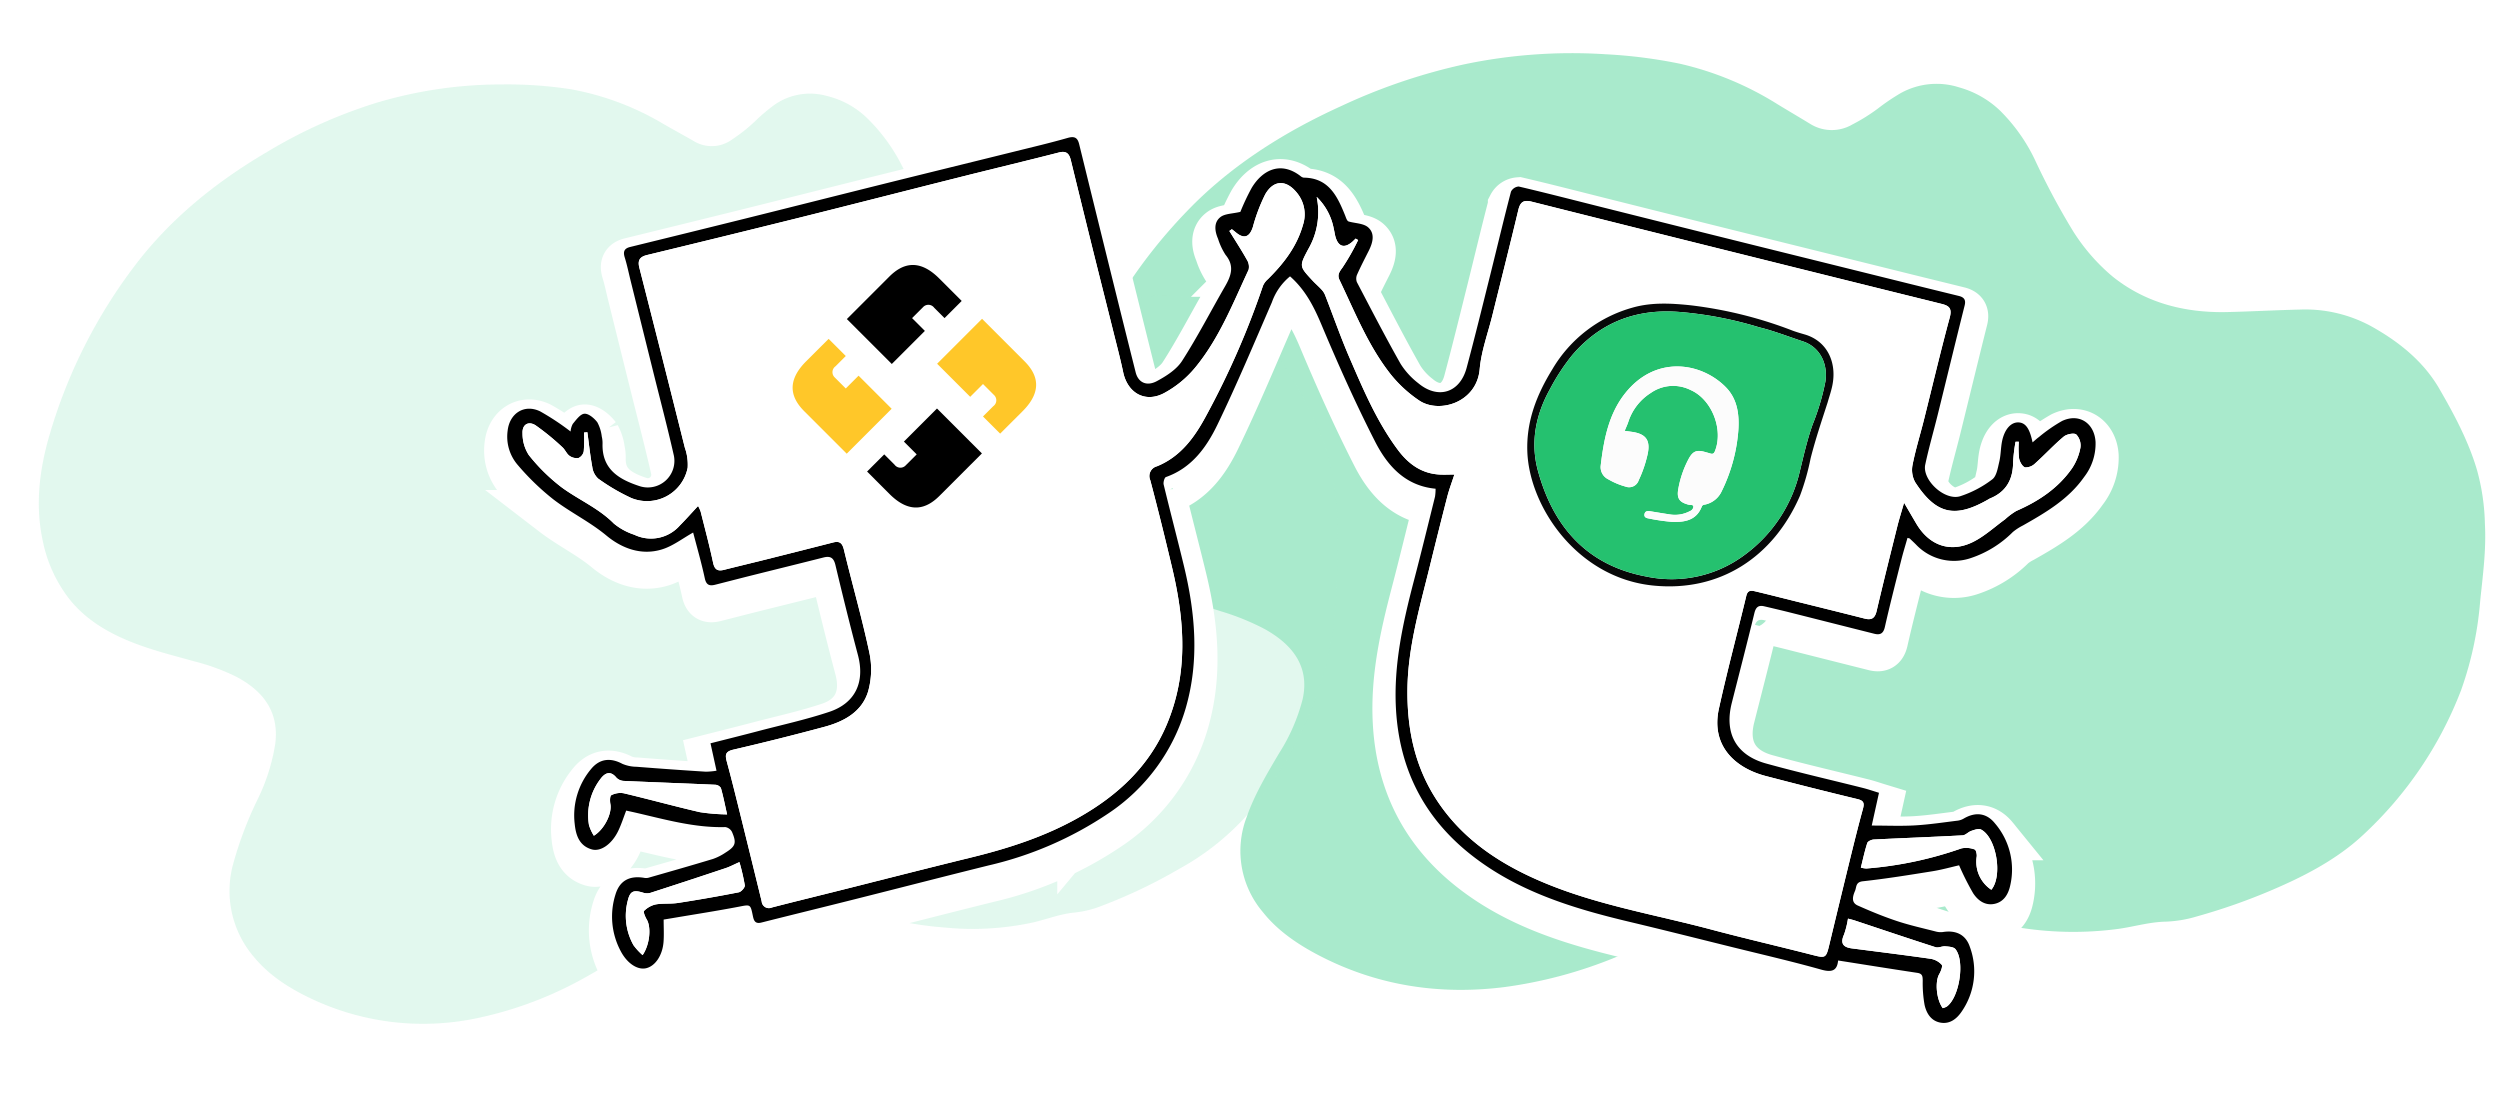 <svg xmlns="http://www.w3.org/2000/svg" xmlns:xlink="http://www.w3.org/1999/xlink" width="540" height="237.954" viewBox="0 0 540 237.954">
  <defs>
    <filter id="Union_1" x="95.582" y="18.633" width="371.075" height="219.321" filterUnits="userSpaceOnUse">
      <feOffset dy="3" input="SourceAlpha"/>
      <feGaussianBlur stdDeviation="3" result="blur"/>
      <feFlood flood-opacity="0.161"/>
      <feComposite operator="in" in2="blur"/>
      <feComposite in="SourceGraphic"/>
    </filter>
  </defs>
  <g id="Group_21249" data-name="Group 21249" transform="translate(-407.03 -158.294)">
    <g id="Group_21222" data-name="Group 21222" transform="translate(407.03 158.294)">
      <path id="Path_17061" data-name="Path 17061" d="M.009,92.871C-.1,87.345.835,81.874,1.6,76.4A74.777,74.777,0,0,1,6.435,57.131,83.119,83.119,0,0,1,28.728,26.624c4.909-4.273,10.957-7.474,17.478-10.138a130.385,130.385,0,0,1,18.977-6.149,26.466,26.466,0,0,1,6.675-.895c3.619.066,7.023-.873,10.557-1.221a73.732,73.732,0,0,1,20.528.921c10.039,1.825,19.422,4.755,27.794,9.4,1.565.869,3.252,1.616,4.909,2.386,7.393,3.433,15,3.489,22.768.784a53.56,53.56,0,0,0,9.6-4.661A133.287,133.287,0,0,1,192,5.552,97.19,97.19,0,0,1,215.219.318c14.434-1.305,27.5,1.424,39.218,7.89,5.034,2.778,9.413,6.026,12.451,10.181A20.415,20.415,0,0,1,269.615,39c-1.828,4.733-4.666,9.126-7.486,13.538a40.174,40.174,0,0,0-5.5,11.535c-1.619,6.381,1.106,11.425,7.737,15.407a53.366,53.366,0,0,0,9.415,4.185c3.953,1.424,7.952,2.779,11.761,4.419,6.745,2.9,12.51,6.572,16.167,11.876a28.491,28.491,0,0,1,4.788,13.006c.973,7.958-.97,15.63-4.366,23.095A112.162,112.162,0,0,1,277.8,170.4c-9.261,8.978-20.766,15.955-33.954,21.4a126.336,126.336,0,0,1-26.8,8.072,113.4,113.4,0,0,1-30.7,1.124,106.98,106.98,0,0,1-15.9-2.588,68.447,68.447,0,0,1-20.9-9.538c-2.265-1.488-4.562-2.947-6.825-4.436a8.814,8.814,0,0,0-9.162-.457,39.436,39.436,0,0,0-5.6,3.226,44.65,44.65,0,0,1-5.052,3.166,15.97,15.97,0,0,1-12.725.777,20.863,20.863,0,0,1-8.574-5.285,37.964,37.964,0,0,1-7.137-10.81A157.372,157.372,0,0,0,87.089,159.9a41.824,41.824,0,0,0-8.477-10.674c-6.5-5.642-14.723-8.493-24.6-8.608-5.194-.061-10.392.048-15.585-.01A29.871,29.871,0,0,1,23.123,136.5c-6.265-3.763-11.2-8.276-14.24-13.95-3.135-5.856-6-11.758-7.588-17.985A47.168,47.168,0,0,1,.009,92.871Z" transform="matrix(-0.999, 0.035, -0.035, -0.999, 540, 205.992)" fill="#00c169" opacity="0.339"/>
      <path id="Path_17062" data-name="Path 17062" d="M.008,92.468c-.1-5.5.751-10.949,1.448-16.4A80.307,80.307,0,0,1,5.849,56.883,82.853,82.853,0,0,1,26.11,26.509,55.624,55.624,0,0,1,41.994,16.415a111.218,111.218,0,0,1,17.247-6.122A22.1,22.1,0,0,1,65.308,9.4c3.289.066,6.383-.869,9.594-1.216A61.279,61.279,0,0,1,93.56,9.1a77.138,77.138,0,0,1,25.261,9.359c1.423.865,2.955,1.609,4.462,2.376,6.719,3.418,13.632,3.474,20.693.781a47.033,47.033,0,0,0,8.727-4.641,116.883,116.883,0,0,1,21.8-11.45A81.872,81.872,0,0,1,195.6.317a56.407,56.407,0,0,1,35.643,7.855c4.576,2.766,8.555,6,11.316,10.137a21.924,21.924,0,0,1,2.479,20.518,80.224,80.224,0,0,1-6.8,13.479,41.781,41.781,0,0,0-5,11.485c-1.472,6.354,1.006,11.375,7.031,15.34a46.491,46.491,0,0,0,8.557,4.167c3.593,1.418,7.228,2.767,10.689,4.4,6.13,2.891,11.37,6.544,14.693,11.825a30.1,30.1,0,0,1,4.351,12.95c.885,7.924-.881,15.563-3.968,22.994a112.23,112.23,0,0,1-22.107,34.2c-8.417,8.939-18.873,15.886-30.859,21.311a107.479,107.479,0,0,1-24.359,8.037,94.19,94.19,0,0,1-27.9,1.119,89.463,89.463,0,0,1-14.45-2.577,59.812,59.812,0,0,1-18.994-9.5c-2.058-1.482-4.146-2.935-6.2-4.417a7.424,7.424,0,0,0-8.327-.455A35.121,35.121,0,0,0,116.3,186.4a40.279,40.279,0,0,1-4.591,3.152,13.374,13.374,0,0,1-11.565.774,18.792,18.792,0,0,1-7.792-5.262A38.289,38.289,0,0,1,85.861,174.3a163.539,163.539,0,0,0-6.71-15.095,41.271,41.271,0,0,0-7.7-10.627c-5.906-5.618-13.381-8.457-22.354-8.571-4.721-.061-9.444.048-14.165-.01a25.37,25.37,0,0,1-13.912-4.09c-5.694-3.748-10.181-8.24-12.942-13.89a85.087,85.087,0,0,1-6.9-17.907A51.268,51.268,0,0,1,.008,92.468Z" transform="matrix(-0.995, 0.105, -0.105, -0.995, 298.234, 199.589)" fill="#a8eacc" opacity="0.339"/>
      <g transform="matrix(1, 0, 0, 1, 0, 0)" filter="url(#Union_1)">
        <path id="Union_1-2" data-name="Union 1" d="M309.586,191.265c-2.065-.348-3.069-2.008-3.473-3.833a26.514,26.514,0,0,1-.4-5.217c-.016-.9-.024-1.536-1.153-1.705-5.663-.852-11.316-1.762-17.124-2.675-.208,2.223-1.35,2.617-3.655,1.969-6.363-1.788-12.812-3.271-19.23-4.861-7.4-1.834-14.793-3.7-22.209-5.466-12.212-2.911-24.125-6.534-34.188-14.471-10.183-8.031-15.507-18.566-16.221-31.537-.526-9.535,1.52-18.654,3.9-27.758,1.573-6.005,3.042-12.037,4.535-18.063a10.544,10.544,0,0,0,.121-1.714c-6.587-.618-10.419-5-13.07-10.191-4.2-8.232-7.986-16.69-11.566-25.212-1.654-3.938-3.5-7.566-6.795-10.467a12.63,12.63,0,0,0-3.923,5.592c-3.845,8.856-7.577,17.773-11.776,26.461-2.357,4.877-5.553,9.329-11.11,11.289-.328.116-.612,1.134-.493,1.629,1.407,5.837,2.941,11.645,4.354,17.482,2.482,10.25,3.389,20.571.394,30.858a41.135,41.135,0,0,1-16.717,22.7,77.48,77.48,0,0,1-25.84,11.22c-9.626,2.389-19.23,4.869-28.849,7.29-6.74,1.7-13.491,3.348-20.229,5.049-1.327.336-1.633-.371-1.851-1.448-.521-2.578-.528-2.448-3.055-1.968-4.711.9-9.454,1.633-14.184,2.434-.652.111-1.306.217-2.027.337,0,1.7.094,3.255-.021,4.792-.219,2.958-1.81,5.275-3.782,5.72-1.839.415-4.087-1.031-5.49-3.729a15.813,15.813,0,0,1-1.112-12.2c.89-2.963,2.98-4.093,6.077-3.616a2.41,2.41,0,0,0,.981.016c4.675-1.338,9.353-2.668,14.006-4.078a11.565,11.565,0,0,0,2.7-1.367c2.188-1.372,2.43-2.072,1.4-4.474a1.974,1.974,0,0,0-1.442-1.041c-6.654.178-12.975-1.642-19.355-3.11-.649-.149-1.3-.285-2.052-.451-.587,1.517-1.051,2.988-1.712,4.365-1.352,2.824-3.753,4.573-5.724,4.012-2.689-.764-3.447-3.06-3.687-5.509a15.579,15.579,0,0,1,3.574-11.893c1.855-2.229,4.189-2.427,6.712-1.079a8.029,8.029,0,0,0,3.086.636q7.464.591,14.94,1.064a15.585,15.585,0,0,0,2.319-.21c-.44-2.008-.836-3.821-1.3-5.923,3.547-.9,7-1.761,10.437-2.666,5.086-1.337,10.245-2.462,15.223-4.128,5.687-1.9,7.722-6.48,6.185-12.272-1.714-6.455-3.31-12.943-4.861-19.441-.37-1.555-1.078-2.009-2.57-1.63-5.167,1.312-10.344,2.58-15.514,3.876-2.618.656-5.23,1.336-7.846,2-1.223.312-1.958.133-2.283-1.377-.736-3.412-1.709-6.774-2.516-9.886-2.263,1.255-4.386,2.934-6.8,3.662-4.414,1.33-8.583-.229-11.93-3.007-3.613-3-7.822-5.015-11.485-7.832a53.853,53.853,0,0,1-7.792-7.559A9.359,9.359,0,0,1,.066,63.426c.408-3.777,3.594-5.841,7-4.214a54.783,54.783,0,0,1,6.6,4.367,4.082,4.082,0,0,1,.474-1.646c.726-.875,1.625-2.141,2.516-2.2.909-.056,2.118.978,2.783,1.85a8.429,8.429,0,0,1,.958,3.052,6.106,6.106,0,0,1,.169,1.61c-.141,5.563,3.67,7.729,8.092,9.161A5.74,5.74,0,0,0,35.975,68.8c-1.412-6.252-3.058-12.45-4.6-18.671Q29,40.605,26.64,31.075c-.422-1.7-.771-3.428-1.288-5.1-.382-1.239-.117-1.938,1.172-2.254q12.483-3.064,24.96-6.157c9.755-2.429,19.5-4.9,29.255-7.329,9.626-2.4,19.26-4.756,28.887-7.144,3.8-.941,7.611-1.838,11.372-2.915,1.457-.417,2.155-.125,2.509,1.318q3.934,16.022,7.9,32.035,2.141,8.647,4.312,17.284c.54,2.15,2.333,3.095,4.585,1.881,2.028-1.093,4.237-2.494,5.436-4.359,3.35-5.21,6.189-10.746,9.291-16.12,1.315-2.277,2.067-4.4.109-6.78a14.23,14.23,0,0,1-1.628-3.472c-.718-1.662-.97-3.518.5-4.684.969-.771,2.589-.724,4.321-1.14a49.047,49.047,0,0,1,2.433-5.162c2.3-3.852,6.241-5.889,10.545-2.579a1.374,1.374,0,0,0,.709.352c5.383.052,7.241,3.976,8.913,8.1.251.618.41,1.272.835,1.385,1.421.391,3.2.385,4.18,1.265,1.531,1.371.97,3.343.1,5.073-.85,1.685-1.723,3.362-2.489,5.086a2.167,2.167,0,0,0-.065,1.647c3.1,5.921,6.167,11.86,9.455,17.674a16.165,16.165,0,0,0,3.806,4.163c4.272,3.573,9,2.088,10.447-3.3,1.782-6.648,3.42-13.335,5.087-20.013,1.5-6.022,2.932-12.065,4.5-18.07a2.046,2.046,0,0,1,1.659-1.1c5.845,1.37,11.66,2.876,17.484,4.339q11.092,2.785,22.188,5.557,11.294,2.819,22.593,5.618,11,2.734,22,5.464c3.6.893,7.207,1.773,10.81,2.665,1.086.269,1.567.8,1.254,2.05-1.97,7.852-3.871,15.724-5.813,23.583-.89,3.6-1.926,7.173-2.7,10.8-.707,3.293,4.165,7.852,7.543,6.832a23.294,23.294,0,0,0,6.927-3.643c.942-.7,1.2-2.47,1.521-3.813.344-1.437.308-2.961.6-4.415.523-2.615,1.937-4.157,3.564-4.079,1.507.072,2.409,1.306,3.024,4.312.521-.441.934-.838,1.395-1.169a34.048,34.048,0,0,1,4.965-3.447c3.675-1.745,7,.437,7.243,4.532a11.763,11.763,0,0,1-2.471,7.564c-3.365,4.8-8.278,7.669-13.236,10.476a11.619,11.619,0,0,0-2.162,1.406,23.087,23.087,0,0,1-9.04,5.616,11.287,11.287,0,0,1-11.922-2.958c-.43-.426-.871-.84-1.313-1.255-.043-.041-.127-.04-.478-.137-.443,1.562-.927,3.124-1.325,4.707-1.218,4.844-2.461,9.681-3.564,14.55-.33,1.457-1.059,1.758-2.3,1.447q-9.128-2.292-18.252-4.605c-1.832-.461-3.672-.894-5.512-1.322-1.224-.284-1.8.172-2.113,1.458-1.573,6.491-3.251,12.957-4.891,19.434-1.647,6.5.922,11.266,7.419,13.068,6.956,1.929,14,3.536,21,5.3,1.1.278,2.17.654,3.383,1.023-.53,2.394-1.017,4.6-1.565,7.078,3.318,0,6.338.136,9.339-.038,3.1-.18,6.177-.651,9.26-1.027a3.46,3.46,0,0,0,1.291-.454c2.5-1.459,4.873-1.23,6.694,1.011a15.32,15.32,0,0,1,3.322,13.477c-.4,1.813-1.339,3.507-3.379,3.941-2.059.438-3.615-.747-4.626-2.3a58.842,58.842,0,0,1-3.031-6.027c-1.761.4-3.754.965-5.786,1.291-4.99.8-9.984,1.612-15,2.158-1.6.173-1.342,1.259-1.687,2.063-.49,1.144-.9,2.516.59,3.179,2.762,1.231,5.572,2.391,8.441,3.345,2.751.916,5.6,1.547,8.411,2.269a3.978,3.978,0,0,0,1.555.107c2.787-.439,4.908.555,5.794,3.186a15.267,15.267,0,0,1-1.728,13.949,4.8,4.8,0,0,1-3.887,2.5A4.089,4.089,0,0,1,309.586,191.265Zm-.308-10.471c-.94,1.643-.628,5.449.765,7.337h0c-1.394-1.889-1.705-5.694-.766-7.337.354-.62.8-1.731.531-2.046C310.077,179.063,309.632,180.175,309.278,180.794Zm.531-2.046a4.115,4.115,0,0,0-2.335-1.271A4.121,4.121,0,0,1,309.809,178.748Zm-24.361-3.917c-.4,1.639-.648,2.2-1.519,2.2C284.8,177.033,285.047,176.471,285.448,174.831Zm27.344.557Zm-24.067-3.156c-.838,1.848-.241,2.693,1.521,2.968-1.762-.274-2.359-1.12-1.521-2.968a8.447,8.447,0,0,0,.537-1.877A8.432,8.432,0,0,1,288.726,172.231Zm20.844,2.678a3.4,3.4,0,0,1-.721.106A3.375,3.375,0,0,0,309.57,174.91Zm.077-.017-.026.006.026-.006Zm.135-.03.189-.039Zm.378-.07c.077-.01.153-.018.228-.021C310.313,174.775,310.237,174.782,310.161,174.793Zm.438-.017.072.006-.072-.006-.067,0Zm-.118-.005h0ZM30.112,168.991a5.275,5.275,0,0,1,.566,2.594,5.278,5.278,0,0,0-.566-2.595c-.08-.134-.166-.3-.249-.469C29.945,168.695,30.032,168.857,30.112,168.991Zm260.923.2-.039-.013Zm-1.455-.4ZM26,164.944a14.6,14.6,0,0,0-.4,3.323,14.587,14.587,0,0,1,.4-3.322c.5-2.1,1.254-2.392,3.3-1.754a2.792,2.792,0,0,0,1.521.068,2.786,2.786,0,0,1-1.521-.068,5.38,5.38,0,0,0-1.523-.3C26.824,162.891,26.349,163.474,26,164.944Zm30.418,1.542a1.328,1.328,0,0,1-.9-.3A1.326,1.326,0,0,0,56.421,166.486Zm-9.265-8.6q-8.133,2.724-16.3,5.359,8.164-2.632,16.3-5.358c.943-.317,1.832-.8,2.967-1.3a45.192,45.192,0,0,1,1.164,5.021.424.424,0,0,1,0,.044.443.443,0,0,0,0-.045,45.227,45.227,0,0,0-1.164-5.021C48.988,157.089,48.1,157.572,47.156,157.888ZM316.94,153.85c.285.082.52,1.057.436,1.566a7.24,7.24,0,0,0,3,7.032,7.242,7.242,0,0,1-3-7.032c.086-.509-.151-1.483-.435-1.566a7.521,7.521,0,0,0-2.01-.362A7.511,7.511,0,0,1,316.94,153.85Zm-23.477,4.114h0Zm.01,0h0Zm-.323-.033c-.089-.016-.183-.037-.288-.059C292.967,157.9,293.062,157.916,293.15,157.932Zm-.649-.134-.076-.014Zm23.711-7.954c-.663.224-1.239.928-1.879.962-6.4.343-12.8.576-19.193.9-.491.024-1.269.377-1.391.749-.557,1.7-.927,3.47-1.393,5.322.466-1.852.836-3.617,1.393-5.322.121-.371.9-.725,1.391-.749,6.4-.32,12.8-.553,19.193-.9.64-.034,1.216-.738,1.879-.962a5.705,5.705,0,0,1,1.621-.394h0A5.7,5.7,0,0,0,316.211,149.844Zm-2.138,3.773a2.512,2.512,0,0,1,.726-.126A2.513,2.513,0,0,0,314.073,153.617Zm4.235-4.069a3.381,3.381,0,0,1,.342.2,3.381,3.381,0,0,0-.342-.2ZM50.633,147.571c-1.039-4.19-2.063-8.384-3.192-12.55C48.57,139.187,49.594,143.381,50.633,147.571Zm-33.154-.428q-.02-.375-.019-.747Q17.459,146.766,17.479,147.142Zm106.3-.4a53.313,53.313,0,0,0,8-5.555A53.3,53.3,0,0,1,123.783,146.739Zm-76.319-.459c-.5-2.2-.839-3.964-1.333-5.69a1.541,1.541,0,0,0-1.19-.708c-6.6-.3-13.193-.53-19.788-.831a2.362,2.362,0,0,1-1.581-.687,2.362,2.362,0,0,0,1.581.687c6.595.3,13.193.532,19.788.831a1.542,1.542,0,0,1,1.19.708c.494,1.727.838,3.495,1.333,5.69Zm-25.205-2.2a3.2,3.2,0,0,1,.052.592,3.2,3.2,0,0,0-.052-.592c-.117-.622-.126-1.706.165-1.921C22.132,142.371,22.141,143.455,22.258,144.077ZM261.7,123.445c-1.763,8.038,3.53,12.811,10.107,14.538s13.2,3.395,19.825,4.991c.988.238,1.337.588,1.334,1.215,0-.626-.346-.977-1.334-1.215q-9.937-2.4-19.825-4.991c-6.577-1.727-11.87-6.5-10.106-14.538,1.6-7.276,3.5-14.484,5.273-21.721C265.194,108.96,263.293,116.169,261.7,123.445ZM22.52,142.1a4.676,4.676,0,0,1,1.879-.464A4.676,4.676,0,0,0,22.52,142.1Zm2.6-.393-.06-.013Zm-.634-.071h0Zm-1.042-3.428-.007-.008Zm54.493-18.524c-1.337,4.455-5.231,6.544-9.487,7.688Q58.677,130,48.818,132.293c-1.242.288-1.616.75-1.615,1.442,0-.692.373-1.154,1.615-1.442q9.858-2.28,19.631-4.918c4.255-1.144,8.15-3.233,9.487-7.688a16.307,16.307,0,0,0,.639-4.615A16.307,16.307,0,0,1,77.935,119.687Zm125.106-42.1c-1.316,5.095-2.585,10.2-3.843,15.313-2.143,8.712-4.692,17.344-4.78,26.438.087-9.094,2.637-17.726,4.78-26.437,1.257-5.11,2.526-10.217,3.843-15.312ZM78.193,111.342c-1.581-7.452-3.7-14.788-5.486-22.2C74.491,96.554,76.612,103.89,78.193,111.342Zm215.867-7.233h0Zm.022,0c.853-.008,1.338-.5,1.627-1.549C295.42,103.613,294.934,104.1,294.082,104.109Zm1.65-1.638.016-.065Zm.03-.121c1.432-6.109,2.957-12.2,4.474-18.285C298.718,90.154,297.192,96.241,295.761,102.35Zm-28.144-3.294c.193-.806.577-1.055,1.043-1.08C268.195,98,267.811,98.25,267.618,99.056Zm1.876-.971-.133-.03Zm-.186-.041h0Zm-.54-.07h0ZM45.984,93.569h0Zm.034,0a3.136,3.136,0,0,0,.594-.073A3.156,3.156,0,0,1,46.018,93.569Zm.721-.1.069-.017Zm-2.257-1.375c-.015-.06-.03-.121-.043-.185C44.453,91.971,44.468,92.032,44.482,92.092Zm28.2-3.048c-.006-.024-.012-.047-.018-.07C72.671,89,72.677,89.021,72.683,89.044Zm239.5-.507h0Zm.021,0a9.775,9.775,0,0,0,4.14-1A9.779,9.779,0,0,1,312.2,88.537ZM70.4,87.531a3.2,3.2,0,0,1,.724-.1A3.2,3.2,0,0,0,70.4,87.531Zm.766-.1h0ZM31.14,86.682h0Zm.017,0a8.251,8.251,0,0,0,5.635-2.361A8.252,8.252,0,0,1,31.157,86.682ZM27.493,85.9l-.073-.03Zm9.353-1.626.039-.036Zm.227-.215.135-.134Zm.178-.177c.958-.97,1.877-1.977,2.847-3.033C39.129,81.9,38.209,82.91,37.252,83.879ZM11.8,75.682c3.153,2.295,6.746,3.938,9.777,6.459-3.031-2.521-6.625-4.164-9.776-6.459a39.9,39.9,0,0,1-7.162-7.027A39.906,39.906,0,0,0,11.8,75.682Zm29.957,5.187a8,8,0,0,0-.557-1.211h0A7.981,7.981,0,0,1,41.752,80.869ZM312.6,80.721h0Zm.025,0a14.725,14.725,0,0,0,6.915-2.284A14.729,14.729,0,0,1,312.625,80.721Zm-10.166-.451-.768-1.316h0ZM30.147,78.634h0Zm8.8-7.236a8.962,8.962,0,0,1-8.725,7.236A8.961,8.961,0,0,0,38.945,71.4a10.709,10.709,0,0,0-.6-4.276A10.726,10.726,0,0,1,38.945,71.4Zm280.7,6.977.08-.046Zm.245-.139Zm5.878-12.444a35.522,35.522,0,0,0-.526,4.368c-.006,3.722-1.457,6.44-5,7.88,3.539-1.44,4.99-4.157,5-7.88a35.522,35.522,0,0,1,.526-4.368l.7-.006ZM26.756,77.939Zm277.779-2.755-.059-.086Zm-.464-.7q.189.291.376.568-.188-.277-.376-.568a5.554,5.554,0,0,1-.536-3.75A5.55,5.55,0,0,0,304.071,74.487Zm31.421.009q.2-.2.388-.4Q335.688,74.3,335.491,74.5Zm-196.624-.41a3.854,3.854,0,0,1-.145-.988A3.854,3.854,0,0,0,138.868,74.085Zm197.059-.041a22.392,22.392,0,0,0,1.671-2A22.392,22.392,0,0,1,335.927,74.045ZM19.614,73.751l.321.219-.321-.219c-.027-.018-.053-.037-.079-.058C19.561,73.714,19.587,73.733,19.614,73.751Zm184.868-.888h0Zm123.606-1.5h0Zm.086,0a1.652,1.652,0,0,0,.241-.036A1.65,1.65,0,0,1,328.173,71.36Zm-1.643-1.992c.137.742.7,1.777,1.295,1.959q.039.012.08.02-.041-.008-.08-.02c-.594-.183-1.158-1.216-1.295-1.959a20.033,20.033,0,0,1-.057-3.582A19.943,19.943,0,0,0,326.53,69.368Zm9.645-4.689c-2.153,1.8-4.063,3.894-6.16,5.771a4.08,4.08,0,0,1-1.5.85,4.08,4.08,0,0,0,1.5-.85c2.1-1.877,4.007-3.968,6.16-5.771.643-.537,2.233-.851,2.711-.454a3.421,3.421,0,0,1,.934,2.393,3.421,3.421,0,0,0-.934-2.393,1.154,1.154,0,0,0-.713-.179A3.553,3.553,0,0,0,336.175,64.679ZM18.341,71.235Zm-2.956-1.943a2.034,2.034,0,0,0,1.12-1.464q.034-.279.053-.561-.02.281-.053.561a2.036,2.036,0,0,1-1.12,1.464,1.518,1.518,0,0,1-.391.047A1.517,1.517,0,0,0,15.385,69.292ZM4.568,68.571A8.686,8.686,0,0,1,3.28,63.922,8.683,8.683,0,0,0,4.568,68.571Zm7.3-1.621Zm4.688-3.15c0,.777.037,1.559.036,2.336,0-.777-.036-1.559-.036-2.336Zm-13.282-.03c-.008-1.223.644-1.957,1.551-1.958h0C3.919,61.813,3.268,62.547,3.276,63.771Zm14.008-.033Zm288.684-2.609c1.717-6.831,3.334-13.687,5.14-20.494C309.3,47.44,307.684,54.3,305.968,61.128ZM119.149,3.307c-6.925,1.779-13.882,3.436-20.816,5.18-11.909,2.993-23.8,6.048-35.714,9.02q-16.2,4.04-32.437,7.949c-1.558.378-2.09,1.117-1.673,2.749q4.19,16.378,8.3,32.778-4.114-16.4-8.3-32.778c-.418-1.632.115-2.37,1.673-2.749q16.225-3.941,32.436-7.949c11.914-2.972,23.807-6.026,35.714-9.02,6.935-1.744,13.891-3.4,20.816-5.18Zm90.88,46.8c.343-3.919,1.778-7.743,2.732-11.607,1.879-7.6,3.8-15.185,5.618-22.8l.019-.077-.019.077c-1.815,7.614-3.739,15.2-5.618,22.8-.954,3.865-2.389,7.688-2.733,11.607a8.7,8.7,0,0,1-8.877,7.958A8.7,8.7,0,0,0,210.029,50.1ZM179.75,30.842c3.355,7,6.23,14.292,11.1,20.438a27.754,27.754,0,0,0,6.071,5.572,27.773,27.773,0,0,1-6.071-5.572c-4.873-6.146-7.748-13.434-11.1-20.437a2.011,2.011,0,0,1-.224-.887A2.011,2.011,0,0,0,179.75,30.842Zm-20.016-4.369a2.85,2.85,0,0,1,.378,2.161c-3.4,7.281-6.36,14.843-11.523,21.113a22.532,22.532,0,0,1-6.807,5.575,7.034,7.034,0,0,1-2.393.768,7.029,7.029,0,0,0,2.394-.768,22.527,22.527,0,0,0,6.806-5.575c5.164-6.271,8.126-13.833,11.523-21.113a2.853,2.853,0,0,0-.377-2.161c-1.188-2.112-2.512-4.147-3.785-6.211C157.221,22.325,158.547,24.36,159.734,26.472ZM126.25,23.452c1.511,6.089,3.054,12.172,4.571,18.26-1.517-6.088-3.06-12.171-4.571-18.26Zm94.98-9.533q22.08,5.567,44.18,11.055Q287.6,30.507,309.8,36.007c1.267.313,1.933.73,1.939,1.783-.005-1.053-.672-1.47-1.939-1.783q-22.2-5.493-44.393-11.033-22.094-5.509-44.18-11.055l-.1-.024ZM172.964,24.242c-.87,1.644-1.346,2.545-1.342,3.323,0-.778.471-1.679,1.342-3.323a16.868,16.868,0,0,0,2.2-8.011A16.868,16.868,0,0,1,172.964,24.242Zm-3.829.629h0Zm2.723-5.936a21.686,21.686,0,0,1-2.719,5.93,21.68,21.68,0,0,0,2.719-5.929,9.509,9.509,0,0,0,.272-1.3A9.488,9.488,0,0,1,171.858,18.935Zm8.811,4.54h0Zm.023,0a2.731,2.731,0,0,0,1.571-.684A2.732,2.732,0,0,1,180.693,23.475Zm1.661-.756-.084.067.084-.067c.039-.032.077-.064.115-.1C182.431,22.655,182.393,22.687,182.354,22.719Zm1.4-.5-.526-.321h0Zm-4.779-.354-.01-.029Zm-.469-2.02c.151.587.213,1.2.39,1.779-.177-.578-.239-1.191-.39-1.779a12.83,12.83,0,0,0-3.7-6.947A12.835,12.835,0,0,1,178.51,19.844Zm-17.493-.405a37.611,37.611,0,0,1,2.7-7.127l.072-.122-.072.122a37.641,37.641,0,0,0-2.7,7.127c-.439,1.323-1.047,2-1.847,2C159.97,21.435,160.578,20.762,161.018,19.438Zm-5.068.823.538-.381h0ZM218.43,15.5c.317-1.17.824-1.709,1.762-1.723C219.255,13.787,218.747,14.326,218.43,15.5Zm1.825-1.723h0ZM163.828,12.13q.045-.073.09-.143Q163.873,12.057,163.828,12.13Zm6.745-.081q-.1-.132-.211-.255Q170.468,11.917,170.573,12.049Zm-6.647-.073A3.839,3.839,0,0,1,167.02,9.92,3.839,3.839,0,0,0,163.926,11.976Zm6.436-.183-.041-.047Zm-.128-.146-.006-.007ZM167.1,9.921h0ZM121.71,4.977Zm-2.458-1.7a3.24,3.24,0,0,1,.73-.094h0A3.227,3.227,0,0,0,119.252,3.281Z" transform="translate(109.59 29.63)" fill="#fff" stroke="#fff" stroke-width="10"/>
      </g>
      <g id="Group_20697" data-name="Group 20697" transform="translate(109.591 29.63)">
        <path id="Path_17054" data-name="Path 17054" d="M2200.09,206.954c-.53,2.395-1.017,4.6-1.565,7.078,3.318,0,6.338.137,9.339-.038,3.1-.18,6.177-.651,9.26-1.027a3.479,3.479,0,0,0,1.29-.455c2.5-1.459,4.872-1.231,6.694,1.011A15.322,15.322,0,0,1,2228.431,227c-.4,1.814-1.339,3.507-3.379,3.942-2.058.438-3.615-.748-4.626-2.3a58.667,58.667,0,0,1-3.031-6.027c-1.761.4-3.755.965-5.787,1.291-4.99.8-9.984,1.612-15,2.158-1.6.174-1.342,1.26-1.687,2.064-.49,1.144-.9,2.515.589,3.178,2.763,1.232,5.573,2.391,8.441,3.345,2.751.915,5.6,1.546,8.411,2.268a3.974,3.974,0,0,0,1.554.108c2.787-.44,4.909.555,5.794,3.186a15.267,15.267,0,0,1-1.728,13.949c-1.038,1.552-2.516,2.791-4.57,2.444s-3.069-2.007-3.473-3.833a26.527,26.527,0,0,1-.4-5.217c-.016-.9-.024-1.536-1.153-1.705-5.663-.851-11.317-1.761-17.124-2.675-.208,2.223-1.35,2.617-3.656,1.969-6.363-1.789-12.812-3.271-19.23-4.861-7.4-1.833-14.793-3.7-22.209-5.466-12.212-2.911-24.125-6.534-34.188-14.471-10.182-8.03-15.507-18.566-16.221-31.537-.525-9.534,1.52-18.653,3.9-27.758,1.573-6.005,3.042-12.037,4.536-18.063a10.566,10.566,0,0,0,.12-1.715c-6.587-.619-10.419-5-13.069-10.192-4.2-8.231-7.986-16.69-11.567-25.212-1.654-3.938-3.5-7.566-6.8-10.466A12.631,12.631,0,0,0,2068.96,101c-3.845,8.857-7.577,17.773-11.775,26.462-2.357,4.877-5.552,9.33-11.11,11.289-.329.116-.612,1.133-.493,1.629,1.408,5.838,2.941,11.645,4.354,17.482,2.482,10.25,3.388,20.571.394,30.858a41.139,41.139,0,0,1-16.717,22.7,77.481,77.481,0,0,1-25.84,11.221c-9.627,2.389-19.23,4.869-28.849,7.29-6.74,1.7-13.491,3.348-20.23,5.05-1.328.335-1.634-.371-1.851-1.447-.521-2.579-.529-2.448-3.054-1.968-4.712.9-9.454,1.633-14.184,2.435-.653.111-1.306.217-2.027.336,0,1.7.093,3.255-.021,4.793-.219,2.958-1.81,5.275-3.782,5.72-1.839.415-4.087-1.03-5.489-3.729a15.811,15.811,0,0,1-1.112-12.2c.89-2.963,2.98-4.092,6.077-3.616a2.4,2.4,0,0,0,.98.016c4.675-1.338,9.353-2.668,14.006-4.078a11.6,11.6,0,0,0,2.7-1.367c2.188-1.372,2.431-2.073,1.4-4.474a1.975,1.975,0,0,0-1.442-1.041c-6.654.179-12.975-1.642-19.355-3.11-.649-.149-1.3-.286-2.051-.451-.588,1.517-1.052,2.988-1.712,4.366-1.352,2.824-3.754,4.572-5.725,4.012-2.688-.764-3.446-3.06-3.686-5.509a15.582,15.582,0,0,1,3.574-11.893c1.855-2.229,4.189-2.427,6.713-1.079a8.027,8.027,0,0,0,3.085.637q7.466.59,14.941,1.063a15.5,15.5,0,0,0,2.319-.21l-1.3-5.923c3.546-.9,7-1.761,10.436-2.665,5.086-1.337,10.246-2.463,15.223-4.128,5.687-1.9,7.722-6.481,6.185-12.272-1.714-6.455-3.31-12.944-4.86-19.441-.371-1.556-1.079-2.009-2.571-1.631-5.166,1.312-10.343,2.58-15.514,3.876-2.619.656-5.23,1.336-7.846,2-1.224.312-1.959.134-2.284-1.376-.737-3.413-1.709-6.775-2.516-9.887-2.263,1.255-4.385,2.934-6.8,3.661-4.414,1.332-8.583-.228-11.93-3.006-3.612-3-7.822-5.015-11.485-7.833a53.853,53.853,0,0,1-7.793-7.558,9.359,9.359,0,0,1-2.065-7.237c.408-3.776,3.594-5.841,7-4.214a54.749,54.749,0,0,1,6.6,4.367,4.094,4.094,0,0,1,.474-1.645c.725-.875,1.624-2.141,2.516-2.2.909-.056,2.118.978,2.783,1.85a8.429,8.429,0,0,1,.957,3.052,6.119,6.119,0,0,1,.17,1.61c-.141,5.563,3.67,7.728,8.092,9.16a5.741,5.741,0,0,0,7.321-6.606c-1.412-6.251-3.059-12.45-4.6-18.671q-2.368-9.529-4.731-19.059c-.422-1.7-.771-3.428-1.288-5.1-.382-1.238-.117-1.938,1.171-2.254Q1942.829,86,1955.3,82.9c9.755-2.429,19.5-4.9,29.255-7.33,9.625-2.4,19.259-4.756,28.886-7.144,3.8-.942,7.612-1.838,11.372-2.915,1.458-.418,2.155-.126,2.51,1.318q3.935,16.022,7.9,32.035,2.141,8.646,4.312,17.284c.54,2.15,2.334,3.095,4.586,1.881,2.028-1.093,4.237-2.495,5.436-4.359,3.35-5.21,6.189-10.747,9.291-16.12,1.315-2.278,2.067-4.4.109-6.78a14.237,14.237,0,0,1-1.627-3.473c-.719-1.661-.97-3.518.5-4.684.97-.771,2.59-.724,4.321-1.139a49.2,49.2,0,0,1,2.433-5.162c2.3-3.851,6.241-5.889,10.545-2.578a1.373,1.373,0,0,0,.708.351c5.383.052,7.242,3.976,8.913,8.1.25.617.409,1.272.835,1.384,1.421.391,3.2.385,4.18,1.266,1.531,1.371.97,3.343.1,5.072-.85,1.685-1.723,3.362-2.489,5.086a2.169,2.169,0,0,0-.065,1.648c3.1,5.921,6.167,11.859,9.455,17.673a16.174,16.174,0,0,0,3.807,4.164c4.272,3.573,9,2.088,10.446-3.3,1.783-6.647,3.42-13.334,5.088-20.012,1.5-6.023,2.931-12.065,4.5-18.07a2.044,2.044,0,0,1,1.659-1.1c5.846,1.369,11.66,2.876,17.484,4.339q11.092,2.786,22.188,5.557,11.294,2.818,22.593,5.618,11,2.733,22,5.463,5.4,1.339,10.81,2.664c1.086.269,1.567.8,1.254,2.05-1.971,7.853-3.871,15.723-5.813,23.583-.89,3.6-1.927,7.173-2.7,10.8-.706,3.293,4.165,7.852,7.543,6.832a23.274,23.274,0,0,0,6.928-3.643c.942-.7,1.2-2.47,1.521-3.813.344-1.437.308-2.961.6-4.414.523-2.615,1.938-4.157,3.565-4.08,1.507.072,2.408,1.306,3.023,4.312.522-.441.934-.838,1.4-1.169a34.054,34.054,0,0,1,4.966-3.447c3.675-1.745,7,.438,7.243,4.533a11.762,11.762,0,0,1-2.472,7.564c-3.365,4.8-8.278,7.67-13.235,10.476a11.6,11.6,0,0,0-2.162,1.406,23.087,23.087,0,0,1-9.041,5.616,11.289,11.289,0,0,1-11.922-2.957c-.43-.426-.871-.841-1.312-1.255-.043-.041-.127-.039-.478-.137-.442,1.561-.927,3.123-1.326,4.707-1.218,4.843-2.461,9.681-3.564,14.55-.33,1.456-1.06,1.758-2.3,1.446-6.086-1.528-12.167-3.075-18.252-4.605-1.832-.461-3.671-.894-5.511-1.321-1.223-.284-1.8.172-2.114,1.458-1.573,6.491-3.251,12.958-4.89,19.433-1.647,6.5.921,11.266,7.418,13.068,6.956,1.929,14,3.536,21,5.3C2197.8,206.209,2198.877,206.585,2200.09,206.954ZM1921.1,129.079l-.725.062a33.273,33.273,0,0,1-.053,4.028,2.034,2.034,0,0,1-1.12,1.464,2.66,2.66,0,0,1-1.977-.481c-.63-.459-.939-1.338-1.538-1.861a53.244,53.244,0,0,0-5.75-4.7c-1.551-1.011-2.932-.191-2.84,1.672a8.485,8.485,0,0,0,1.355,4.733,39.919,39.919,0,0,0,7.161,7.027c3.668,2.67,7.933,4.457,11.216,7.774a13.531,13.531,0,0,0,4.41,2.411,8.294,8.294,0,0,0,9.831-1.988c1.31-1.326,2.549-2.724,3.943-4.222a7.973,7.973,0,0,1,.557,1.211c.919,3.664,1.9,7.317,2.681,11.011.319,1.506.965,1.927,2.375,1.569,3.008-.764,6.028-1.478,9.038-2.233q7.264-1.823,14.519-3.676c1.417-.362,1.987.129,2.342,1.6,1.784,7.411,3.9,14.746,5.486,22.2a17.529,17.529,0,0,1-.258,8.345c-1.337,4.455-5.231,6.544-9.486,7.688q-9.771,2.627-19.631,4.918c-1.894.438-1.768,1.281-1.377,2.727,1.129,4.166,2.153,8.36,3.192,12.55q2.169,8.742,4.3,17.493a1.567,1.567,0,0,0,2.228,1.315c4.637-1.2,9.291-2.336,13.936-3.5,9.684-2.432,19.355-4.916,29.054-7.287,8.089-1.977,15.958-4.513,23.241-8.628,8.376-4.733,15.181-10.988,19.015-20.03,4.709-11.1,3.906-22.431,1.214-33.8-1.508-6.367-3.074-12.722-4.752-19.047a2.175,2.175,0,0,1,1.449-3c5.159-2.1,8.166-6.324,10.651-10.968a178.82,178.82,0,0,0,12.238-28,3.922,3.922,0,0,1,1.035-1.416c3.417-3.358,6.29-7.062,7.617-11.769a7.291,7.291,0,0,0-1.285-6.886c-2.276-2.862-5.016-2.9-6.853.262a37.654,37.654,0,0,0-2.7,7.127c-.732,2.2-1.932,2.6-3.707,1.094-.267-.227-.548-.436-.823-.653l-.538.382c1.272,2.065,2.6,4.1,3.784,6.211a2.853,2.853,0,0,1,.377,2.16c-3.4,7.281-6.36,14.843-11.523,21.113a22.537,22.537,0,0,1-6.806,5.575c-4.085,2.121-7.826-.1-8.769-4.566-.641-3.034-1.441-6.034-2.191-9.044-1.517-6.088-3.06-12.17-4.571-18.26q-2.291-9.232-4.541-18.474c-.335-1.369-.924-2.091-2.56-1.67-6.925,1.779-13.881,3.437-20.816,5.18-11.908,2.993-23.8,6.048-35.714,9.019q-16.2,4.04-32.437,7.949c-1.558.378-2.091,1.117-1.673,2.749q4.966,19.412,9.821,38.852a10.954,10.954,0,0,1,.615,4.342,8.94,8.94,0,0,1-12.189,6.541,43.054,43.054,0,0,1-7.142-4.187,4.126,4.126,0,0,1-1.273-2.516C1921.7,134.1,1921.444,131.58,1921.1,129.079Zm309.19,2.048-.7.006a35.51,35.51,0,0,0-.526,4.368c-.007,3.722-1.457,6.44-5,7.88a3.029,3.029,0,0,0-.355.2c-7.211,4.147-11.295,3.241-15.822-3.749a5.556,5.556,0,0,1-.536-3.75c.641-3.237,1.627-6.4,2.433-9.608,1.858-7.394,3.6-14.819,5.591-22.177.528-1.95-.1-2.535-1.756-2.944q-22.2-5.493-44.394-11.034-22.095-5.508-44.18-11.055c-1.7-.429-2.444.073-2.851,1.78-1.815,7.613-3.74,15.2-5.618,22.8-.954,3.864-2.389,7.688-2.733,11.607-.636,7.265-8.818,9.667-13.1,6.746a27.765,27.765,0,0,1-6.071-5.571c-4.873-6.146-7.748-13.434-11.1-20.437-.5-1.046-.1-1.7.612-2.646a48.752,48.752,0,0,0,3.4-5.979l-.526-.321c-.292.275-.568.569-.879.822-1.6,1.3-2.843.913-3.454-1.1-.176-.579-.239-1.192-.39-1.779a12.833,12.833,0,0,0-3.7-6.947,15.993,15.993,0,0,1-1.849,11.346c-1.921,3.627-1.919,3.637.918,6.692.641.69,1.363,1.3,2,2a3.812,3.812,0,0,1,.746,1.162c1.767,4.526,3.364,9.125,5.293,13.58,2.978,6.878,5.908,13.8,10.439,19.874,2.2,2.947,4.934,5,8.713,5.3,1.1.089,2.211.014,3.484.014-.545,1.68-1.119,3.179-1.518,4.723-1.316,5.1-2.585,10.2-3.843,15.313-2.143,8.712-4.692,17.343-4.78,26.437-.083,8.567,1.6,16.646,6.357,23.895,5.632,8.58,13.831,13.892,23.081,17.77,11.644,4.882,24.1,6.921,36.213,10.152,7.3,1.947,14.668,3.642,21.987,5.522,2.592.665,2.8.614,3.432-2.016q2.213-9.2,4.456-18.391c.917-3.731,1.839-7.463,2.857-11.167.34-1.236.214-1.792-1.175-2.127q-9.937-2.4-19.825-4.991c-6.577-1.727-11.87-6.5-10.106-14.537,1.793-8.169,3.969-16.254,5.922-24.39.316-1.315,1.137-1.147,2-.942,2.692.638,5.373,1.326,8.058,1.994,5.172,1.288,10.348,2.56,15.513,3.875,1.5.382,2.212-.089,2.574-1.633,1.431-6.109,2.957-12.2,4.473-18.285.378-1.517.854-3.01,1.455-5.111,1.1,1.883,1.869,3.209,2.649,4.528,2.757,4.666,7.265,6.345,12.112,4.01,2.561-1.234,4.734-3.276,7.072-4.965a14.533,14.533,0,0,1,2.415-1.8c4.791-2.083,9.032-4.892,12.046-9.222a11.925,11.925,0,0,0,1.8-4.438,3.45,3.45,0,0,0-.893-2.846c-.479-.4-2.069-.084-2.711.454-2.154,1.8-4.064,3.894-6.161,5.771a2.937,2.937,0,0,1-2.19.877c-.594-.183-1.158-1.217-1.295-1.959A19.986,19.986,0,0,1,2230.294,131.127Zm-279.01,80.494c-.5-2.195-.839-3.963-1.333-5.69a1.542,1.542,0,0,0-1.189-.709c-6.595-.3-13.193-.53-19.788-.83a2.366,2.366,0,0,1-1.581-.688c-1.347-1.663-2.535-.991-3.467.273a12.89,12.89,0,0,0-2.474,9.941,9.413,9.413,0,0,0,1.056,2.308c2.271-1.373,3.942-4.833,3.572-6.807-.121-.643-.127-1.777.194-1.94a4.226,4.226,0,0,1,2.666-.427c5.5,1.3,10.945,2.811,16.448,4.083A41.486,41.486,0,0,0,1951.285,211.621Zm273.075,16.28c2.512-3.019,1.083-11.308-2.23-13.012-.518-.267-1.426.07-2.1.3s-1.24.928-1.879.962c-6.4.343-12.8.575-19.193.9-.492.024-1.27.378-1.391.75-.557,1.7-.928,3.469-1.393,5.321a6.181,6.181,0,0,0,1.188.189,81.2,81.2,0,0,0,20.53-4.345,5.12,5.12,0,0,1,2.867.233c.285.082.52,1.057.435,1.566A7.236,7.236,0,0,0,2224.359,227.9Zm-291.324,14.116c1.6-2.336,1.87-6.058.9-7.685-.343-.573-.8-1.666-.58-1.877a5.16,5.16,0,0,1,2.512-1.394c1.572-.276,3.225-.074,4.806-.319q6.589-1.019,13.137-2.3c.537-.106,1.358-1.042,1.3-1.5a45.221,45.221,0,0,0-1.163-5.022c-1.137.5-2.024.987-2.968,1.3q-8.134,2.723-16.3,5.358a2.747,2.747,0,0,1-1.557-.056c-2.045-.638-2.8-.348-3.3,1.754a12.939,12.939,0,0,0,1.247,9.595A13.268,13.268,0,0,0,1933.035,242.017Zm280.829,11.456a3.66,3.66,0,0,0,.884-.349c2.713-1.978,3.956-9.785,1.865-12.395-.39-.487-1.435-.547-2.195-.612-.693-.06-1.487.387-2.1.19-5.837-1.874-11.644-3.838-17.462-5.772-.417-.139-.848-.235-1.455-.4a19.387,19.387,0,0,1-.854,3.439c-.865,1.907-.2,2.747,1.7,2.992,5.673.734,11.351,1.432,17.012,2.247a4.117,4.117,0,0,1,2.376,1.277c.268.315-.177,1.427-.531,2.046C2212.159,247.779,2212.471,251.585,2213.865,253.473Z" transform="translate(-1903.821 -65.341)"/>
        <path id="Path_17055" data-name="Path 17055" d="M1925.9,133.745c.339,2.5.6,5.018,1.057,7.5a4.127,4.127,0,0,0,1.273,2.516,43.053,43.053,0,0,0,7.142,4.188,8.94,8.94,0,0,0,12.189-6.541,10.954,10.954,0,0,0-.615-4.342q-4.863-19.438-9.821-38.852c-.417-1.632.115-2.371,1.673-2.749q16.227-3.941,32.437-7.949c11.914-2.972,23.806-6.026,35.714-9.019,6.935-1.744,13.891-3.4,20.816-5.18,1.637-.42,2.225.3,2.56,1.67q2.262,9.239,4.541,18.474c1.511,6.09,3.054,12.172,4.571,18.26.75,3.01,1.551,6.01,2.191,9.044.943,4.463,4.684,6.688,8.769,4.566a22.534,22.534,0,0,0,6.806-5.575c5.163-6.271,8.126-13.832,11.523-21.113a2.853,2.853,0,0,0-.377-2.16c-1.187-2.112-2.512-4.147-3.784-6.211l.538-.382c.274.217.556.426.823.653,1.775,1.51,2.975,1.11,3.707-1.094a37.669,37.669,0,0,1,2.7-7.127c1.837-3.162,4.578-3.124,6.854-.262a7.292,7.292,0,0,1,1.285,6.886c-1.327,4.708-4.2,8.411-7.617,11.769a3.921,3.921,0,0,0-1.035,1.416,178.845,178.845,0,0,1-12.238,28c-2.485,4.644-5.491,8.866-10.65,10.968a2.175,2.175,0,0,0-1.449,3c1.678,6.324,3.244,12.679,4.752,19.047,2.692,11.369,3.5,22.7-1.214,33.8-3.834,9.042-10.638,15.3-19.015,20.03-7.283,4.116-15.153,6.651-23.241,8.628-9.7,2.371-19.37,4.855-29.054,7.287-4.646,1.166-9.3,2.3-13.936,3.5a1.567,1.567,0,0,1-2.229-1.315q-2.142-8.749-4.3-17.493c-1.039-4.19-2.064-8.384-3.192-12.55-.392-1.446-.517-2.289,1.377-2.727q9.857-2.28,19.631-4.918c4.255-1.144,8.149-3.233,9.486-7.688a17.527,17.527,0,0,0,.258-8.345c-1.581-7.452-3.7-14.787-5.486-22.2-.355-1.474-.925-1.964-2.342-1.6q-7.256,1.851-14.519,3.676c-3.01.755-6.03,1.469-9.038,2.233-1.409.358-2.055-.063-2.375-1.569-.784-3.694-1.762-7.347-2.681-11.011a7.983,7.983,0,0,0-.557-1.211c-1.395,1.5-2.633,2.9-3.943,4.222a8.294,8.294,0,0,1-9.831,1.988,13.53,13.53,0,0,1-4.41-2.411c-3.282-3.317-7.548-5.1-11.216-7.774a39.922,39.922,0,0,1-7.161-7.027,8.485,8.485,0,0,1-1.355-4.733c-.092-1.863,1.289-2.683,2.841-1.672a53.242,53.242,0,0,1,5.75,4.7c.6.524.909,1.4,1.538,1.861a2.66,2.66,0,0,0,1.977.481,2.034,2.034,0,0,0,1.12-1.464,33.3,33.3,0,0,0,.053-4.028Z" transform="translate(-1908.616 -70.007)" fill="#fff"/>
        <path id="Path_17056" data-name="Path 17056" d="M2481.55,150.008a19.963,19.963,0,0,0,.057,3.582c.137.742.7,1.776,1.295,1.959a2.937,2.937,0,0,0,2.19-.877c2.1-1.877,4.007-3.968,6.16-5.771.642-.537,2.233-.851,2.711-.454a3.45,3.45,0,0,1,.893,2.846,11.921,11.921,0,0,1-1.8,4.438c-3.014,4.33-7.256,7.138-12.046,9.222a14.566,14.566,0,0,0-2.416,1.8c-2.338,1.69-4.511,3.732-7.072,4.965-4.846,2.335-9.355.657-12.112-4.01-.78-1.32-1.548-2.646-2.648-4.528-.6,2.1-1.077,3.593-1.456,5.111-1.517,6.089-3.042,12.176-4.473,18.285-.362,1.544-1.073,2.015-2.574,1.633-5.165-1.315-10.341-2.587-15.513-3.875-2.685-.669-5.365-1.356-8.058-1.994-.863-.2-1.683-.373-2,.942-1.953,8.135-4.129,16.22-5.922,24.39-1.764,8.038,3.529,12.81,10.106,14.537s13.2,3.394,19.825,4.991c1.39.335,1.515.891,1.176,2.127-1.019,3.7-1.941,7.436-2.857,11.167q-2.256,9.189-4.456,18.391c-.633,2.629-.84,2.681-3.431,2.016-7.32-1.879-14.687-3.574-21.988-5.521-12.114-3.231-24.57-5.27-36.214-10.152-9.25-3.878-17.449-9.19-23.081-17.77-4.758-7.248-6.44-15.327-6.358-23.895.088-9.094,2.637-17.725,4.78-26.437,1.257-5.11,2.527-10.218,3.843-15.313.4-1.544.972-3.043,1.518-4.723-1.273,0-2.385.075-3.484-.014-3.779-.307-6.514-2.356-8.713-5.3-4.531-6.074-7.461-13-10.439-19.874-1.928-4.455-3.526-9.054-5.293-13.58a3.816,3.816,0,0,0-.746-1.162c-.638-.692-1.36-1.306-2-2-2.837-3.055-2.839-3.065-.918-6.692a15.994,15.994,0,0,0,1.849-11.346,12.838,12.838,0,0,1,3.7,6.947c.151.588.214,1.2.39,1.779.611,2.009,1.856,2.4,3.454,1.1.31-.253.586-.547.878-.822l.526.321a48.753,48.753,0,0,1-3.4,5.979c-.711.945-1.113,1.6-.612,2.646,3.355,7,6.23,14.291,11.1,20.437a27.759,27.759,0,0,0,6.071,5.571c4.287,2.922,12.469.519,13.105-6.746.343-3.919,1.778-7.743,2.732-11.607,1.878-7.6,3.8-15.186,5.618-22.8.407-1.707,1.15-2.209,2.851-1.78q22.08,5.568,44.18,11.055,22.193,5.533,44.394,11.034c1.654.41,2.284.995,1.756,2.944-1.992,7.358-3.734,14.783-5.591,22.177-.806,3.205-1.792,6.372-2.433,9.608a5.556,5.556,0,0,0,.536,3.75c4.527,6.99,8.611,7.9,15.823,3.749a3.026,3.026,0,0,1,.354-.2c3.54-1.44,4.99-4.158,5-7.88a35.557,35.557,0,0,1,.526-4.368Z" transform="translate(-2155.077 -84.222)" fill="#fff"/>
        <path id="Path_17057" data-name="Path 17057" d="M1976.847,412.738a41.489,41.489,0,0,1-5.9-.487c-5.5-1.272-10.952-2.78-16.448-4.083a4.226,4.226,0,0,0-2.666.427c-.321.162-.315,1.3-.194,1.94.37,1.974-1.3,5.434-3.572,6.807a9.409,9.409,0,0,1-1.056-2.308,12.889,12.889,0,0,1,2.474-9.941c.932-1.264,2.119-1.935,3.467-.273a2.366,2.366,0,0,0,1.581.688c6.595.3,13.193.531,19.788.83a1.542,1.542,0,0,1,1.189.709C1976.007,408.775,1976.351,410.543,1976.847,412.738Z" transform="translate(-1929.383 -266.458)" fill="#fff"/>
        <path id="Path_17058" data-name="Path 17058" d="M2652.369,446.7a7.237,7.237,0,0,1-3.163-7.144c.086-.508-.15-1.483-.435-1.566a5.122,5.122,0,0,0-2.867-.233,81.191,81.191,0,0,1-20.53,4.345,6.176,6.176,0,0,1-1.188-.189c.465-1.852.836-3.617,1.393-5.321.122-.372.9-.725,1.391-.75,6.4-.32,12.8-.553,19.193-.9.639-.034,1.217-.739,1.88-.962s1.578-.563,2.1-.3C2653.451,435.388,2654.88,443.677,2652.369,446.7Z" transform="translate(-2331.83 -284.136)" fill="#fff"/>
        <path id="Path_17059" data-name="Path 17059" d="M1970.514,471.257a13.255,13.255,0,0,1-1.964-2.136,12.94,12.94,0,0,1-1.247-9.595c.5-2.1,1.254-2.391,3.3-1.754a2.747,2.747,0,0,0,1.557.056q8.164-2.631,16.3-5.358c.944-.316,1.831-.8,2.968-1.3a45.139,45.139,0,0,1,1.163,5.022c.059.455-.763,1.391-1.3,1.5q-6.542,1.285-13.137,2.3c-1.581.245-3.234.043-4.806.319a5.162,5.162,0,0,0-2.512,1.394c-.219.211.238,1.3.58,1.877C1972.384,465.2,1972.117,468.922,1970.514,471.257Z" transform="translate(-1941.3 -294.582)" fill="#fff"/>
        <path id="Path_17060" data-name="Path 17060" d="M2636.012,500.585c-1.394-1.888-1.705-5.694-.765-7.338.354-.619.8-1.731.531-2.046a4.116,4.116,0,0,0-2.376-1.277c-5.661-.815-11.339-1.513-17.012-2.247-1.9-.246-2.561-1.085-1.7-2.992a19.41,19.41,0,0,0,.853-3.439c.607.166,1.038.263,1.455.4,5.817,1.933,11.625,3.9,17.462,5.772.615.2,1.409-.25,2.1-.19.759.065,1.8.125,2.194.612,2.092,2.61.848,10.417-1.865,12.395A3.66,3.66,0,0,1,2636.012,500.585Z" transform="translate(-2325.969 -312.453)" fill="#fff"/>
      </g>
      <g id="Group_20698" data-name="Group 20698" transform="translate(171.211 57.236)">
        <g id="Group_20309" data-name="Group 20309" transform="translate(11.711)">
          <g id="Group_20307" data-name="Group 20307">
            <path id="Path_17004" data-name="Path 17004" d="M467.511,575.986l-3.707,3.707-2.224-2.224a1.56,1.56,0,0,0-2.427-.135l-2.359,2.359,2.764,2.764-7.145,7.145-9.706-9.706,9.166-9.166c2.764-2.764,6.336-4.044,10.784.4Z" transform="translate(-442.707 -568.217)"/>
          </g>
          <g id="Group_20308" data-name="Group 20308" transform="translate(4.367 31.001)">
            <path id="Path_17005" data-name="Path 17005" d="M447.951,619.31l3.707-3.707,2.224,2.224a1.56,1.56,0,0,0,2.427.135l2.359-2.359-2.764-2.764,7.145-7.145,9.706,9.706-9.167,9.166c-2.764,2.764-6.336,4.045-10.784-.4Z" transform="translate(-447.951 -605.694)"/>
          </g>
        </g>
        <g id="Group_20310" data-name="Group 20310" transform="translate(31.208 11.624)">
          <path id="Path_17006" data-name="Path 17006" d="M479.736,607.085l-3.707-3.707,2.224-2.224a1.559,1.559,0,0,0,.135-2.426l-2.359-2.359-2.763,2.764-7.145-7.145,9.706-9.706,9.166,9.167c2.764,2.764,4.044,6.336-.4,10.784Z" transform="translate(-466.121 -582.281)" fill="#ffc729"/>
        </g>
        <g id="Group_20311" data-name="Group 20311" transform="translate(0 15.959)">
          <path id="Path_17007" data-name="Path 17007" d="M436.413,587.525l3.707,3.706-2.224,2.224a1.56,1.56,0,0,0-.135,2.427l2.359,2.359,2.764-2.764,7.145,7.145-9.706,9.706-9.167-9.167c-2.764-2.763-4.045-6.335.4-10.784Z" transform="translate(-428.644 -587.525)" fill="#ffc729"/>
        </g>
      </g>
      <g id="Group_21247" data-name="Group 21247" transform="translate(340.04 57.531) rotate(16)">
        <path id="Path_18098" data-name="Path 18098" d="M60.707,13.219c-.138,4.192-.331,8.383-.2,12.58a51.7,51.7,0,0,1,.019,8.379C58.663,48.5,49.618,59.018,35.358,61.583,19.13,64.5,5.029,52.59,1.316,41.351-.754,35.082-.163,28.912,1.578,22.68a29.162,29.162,0,0,1,13.013-17.6c3.618-2.25,7.718-3.183,11.855-3.917A90.5,90.5,0,0,1,49.177.349c.9.068,1.809.067,2.713.071,5.192.02,8.469,4.029,8.8,9.1C60.777,10.746,60.707,11.985,60.707,13.219ZM42.062,1.647A82.411,82.411,0,0,0,24.8,3.156c-9.221,1.812-16,6.759-19.936,15.4A44.3,44.3,0,0,0,2.275,26.9C.822,33.091,1.337,39.172,4.6,44.564,11.1,55.3,20.419,61.345,33.439,60.116A26.351,26.351,0,0,0,52.611,49.7a31.077,31.077,0,0,0,6.422-20.658c-.144-3.441-.331-6.886-.13-10.353a50.759,50.759,0,0,0,.1-9.726c-.524-3.924-3.244-6.84-7.061-6.992C48.536,1.829,45.131,1.516,42.062,1.647Z" fill="#070808"/>
        <path id="Path_18099" data-name="Path 18099" d="M40.557.031C43.625-.1,47.03.213,50.439.35,54.256.5,56.976,3.418,57.5,7.343a50.756,50.756,0,0,1-.1,9.726c-.2,3.466-.013,6.912.13,10.353A31.077,31.077,0,0,1,51.106,48.08,26.353,26.353,0,0,1,31.933,58.5C18.913,59.729,9.592,53.68,3.1,42.948-.169,37.557-.684,31.475.769,25.288a44.281,44.281,0,0,1,2.588-8.346C7.3,8.3,14.073,3.353,23.294,1.54A82.4,82.4,0,0,1,40.557.031Zm-21.8,29.5c.082-.78.2-1.47.221-2.162A11.645,11.645,0,0,1,21.935,20.1,8.394,8.394,0,0,1,30,17.134c4.989.657,9.251,6.272,8.7,11.3-.059.532-.3.72-.786.709-.411-.009-.823-.005-1.234,0-1.829.009-2.535.542-2.947,2.311a21.726,21.726,0,0,0-.39,6.868c.193,2.182,1.038,2.826,3.248,2.737.323-.013.8-.34.959.159A1.127,1.127,0,0,1,37.1,42.3a6.861,6.861,0,0,1-4.05,1.908c-1.425.186-2.854.339-4.28.515-.535.066-.994.27-.943.908.054.676.578.731,1.1.668a41.744,41.744,0,0,0,5.123-.695c2.6-.651,4.945-1.745,5.224-4.936.04-.453.461-.537.762-.727a5.143,5.143,0,0,0,2.464-3.66,35.946,35.946,0,0,0-.143-13.478c-.722-3.437-2.052-6.61-5.282-8.4-6.565-3.642-16.46-2.49-20.493,7.4-2.159,5.294-1.627,10.9-.727,16.421a2.921,2.921,0,0,0,2.425,2.36,15.2,15.2,0,0,0,3.9.47,2.185,2.185,0,0,0,2.43-2.1,26.451,26.451,0,0,0,.3-5.9c-.191-3.088-1.539-4.16-4.6-3.737C19.832,29.39,19.35,29.455,18.76,29.535Z" transform="translate(1.506 1.615)" fill="#25c16f"/>
        <path id="Path_18100" data-name="Path 18100" d="M3.691,17.025l1.553-.212c3.058-.423,4.406.648,4.6,3.737a26.45,26.45,0,0,1-.3,5.9,2.185,2.185,0,0,1-2.43,2.1,15.209,15.209,0,0,1-3.9-.47,2.921,2.921,0,0,1-2.425-2.36C-.115,20.2-.647,14.592,1.512,9.3,5.546-.592,15.44-1.744,22.005,1.9c3.229,1.792,4.56,4.965,5.282,8.4a35.946,35.946,0,0,1,.143,13.478,5.144,5.144,0,0,1-2.464,3.661c-.3.19-.722.273-.762.727-.279,3.191-2.624,4.285-5.224,4.936a41.7,41.7,0,0,1-5.123.695c-.52.063-1.043.008-1.1-.668-.051-.638.409-.842.943-.907,1.426-.176,2.855-.33,4.28-.516a6.86,6.86,0,0,0,4.05-1.908,1.126,1.126,0,0,0,.446-1.087c-.163-.5-.636-.173-.959-.16-2.21.089-3.056-.555-3.248-2.737a21.724,21.724,0,0,1,.389-6.868c.411-1.768,1.118-2.3,2.947-2.31.411,0,.823-.006,1.234,0,.491.011.727-.177.786-.708.555-5.031-3.707-10.646-8.7-11.3A8.394,8.394,0,0,0,6.866,7.587a11.645,11.645,0,0,0-2.954,7.277C3.893,15.556,3.773,16.245,3.691,17.025Z" transform="translate(16.575 14.125)" fill="#fcfcfc"/>
      </g>
    </g>
  </g>
</svg>
